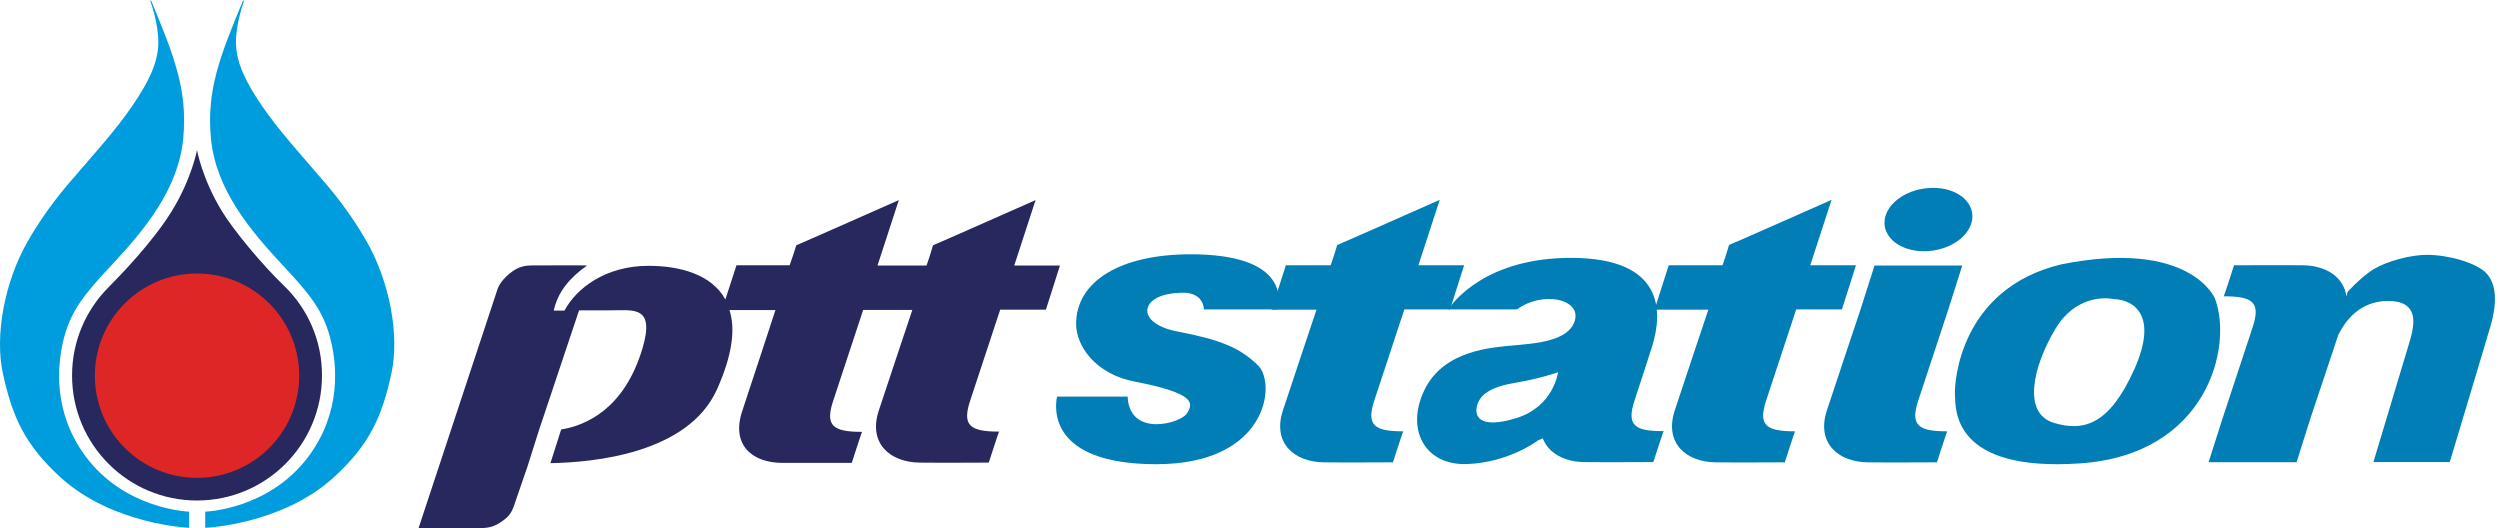 <svg width="374" height="79" viewBox="0 0 374 79" fill="none" xmlns="http://www.w3.org/2000/svg">
<path d="M36.393 0C32.884 8.445 30.882 13.5 31.556 20.696C32.27 28.368 37.503 34.533 42.281 39.668C46.146 43.811 48.486 46.448 49.556 51.206C50.309 54.496 51.162 61.494 46.206 68.215C40.278 76.263 30.703 76.541 30.703 76.541V78.959C30.703 78.959 42.122 78.503 49.893 71.446C55.265 66.569 57.169 62.327 58.576 55.765C59.766 50.175 58.338 42.225 54.849 36.119C52.886 32.69 50.745 29.835 48.704 27.436C44.66 22.718 41.745 19.566 39.168 15.8C36.789 12.311 35.303 9.357 35.303 6.304C35.303 3.35 36.492 0.198 36.492 0.198L36.393 0Z" fill="#009DDE"/>
<path d="M22.576 0C26.084 8.445 28.087 13.5 27.413 20.696C26.699 28.368 21.485 34.533 16.688 39.668C12.822 43.811 10.483 46.448 9.412 51.206C8.679 54.496 7.807 61.494 12.763 68.215C18.69 76.263 28.285 76.541 28.285 76.541V78.959C28.285 78.959 16.866 78.503 9.095 71.446C3.723 66.569 1.82 62.327 0.412 55.765C-0.777 50.175 0.65 42.225 4.139 36.119C6.102 32.69 8.243 29.835 10.285 27.436C14.329 22.718 17.243 19.566 19.82 15.8C22.199 12.311 23.686 9.357 23.686 6.304C23.686 3.35 22.496 0.198 22.496 0.198L22.576 0Z" fill="#009DDE"/>
<path d="M42.519 42.78C39.089 39.489 34.866 34.335 33.201 31.6C30.228 26.723 29.474 22.461 29.474 22.461C29.474 22.461 28.681 26.743 25.688 31.6C22.873 36.179 17.897 41.313 16.252 42.959C12.862 46.349 10.78 51.027 10.78 56.181C10.78 66.51 19.146 74.876 29.474 74.876C39.803 74.876 48.168 66.51 48.168 56.181C48.188 50.948 46.027 46.17 42.519 42.78Z" fill="#26285E"/>
<path d="M29.474 71.485C21.029 71.485 14.19 64.646 14.19 56.201C14.19 47.756 21.029 40.917 29.474 40.917C37.919 40.917 44.759 47.756 44.759 56.201C44.759 64.646 37.919 71.485 29.474 71.485Z" fill="#DF2626"/>
<path d="M107.264 58.243C102.962 67.858 88.768 69.186 82.345 69.285L83.951 64.25C87.638 63.655 93.387 61.197 96.103 52.157C98.046 45.655 94.735 46.428 91.246 46.428H86.627L80.62 64.389L78.896 69.84L76.874 75.708C76.517 76.739 76.081 77.314 75.129 77.968C74.058 78.741 73.166 79.019 71.779 78.999H62.62L74.455 43.177C74.812 42.225 75.743 41.254 76.655 40.6C77.666 39.886 78.578 39.708 79.57 39.708C79.57 39.708 87.896 39.668 87.816 39.728C85.2 41.571 83.435 43.693 82.841 46.468H84.446C86.23 43.118 90.592 39.767 97.015 39.767C101.693 39.767 106.471 41.036 108.513 44.803L110.178 39.688H118.127C118.821 37.765 118.92 37.289 119.119 36.695C119.119 36.734 134.462 29.935 134.462 29.935L131.271 39.728H138.606C139.28 37.805 139.379 37.309 139.577 36.695C139.577 36.734 154.921 29.935 154.921 29.935L151.729 39.728H158.568L156.467 46.329H149.628C149.628 46.329 145.98 57.411 145.147 59.908C143.879 63.695 145.147 64.567 149.469 64.567C149.449 64.448 147.923 69.206 147.923 69.206C147.923 69.206 139.934 69.246 137.535 69.206C133.233 69.147 129.863 66.391 131.449 61.475C132.46 58.382 136.484 46.369 136.484 46.369H129.13C129.13 46.369 125.482 57.45 124.649 59.948C123.381 63.735 124.649 64.607 128.971 64.607C128.951 64.488 127.425 69.246 127.425 69.246H117.057C112.537 69.246 109.325 66.569 111.05 61.455C112.081 58.382 116.006 46.389 116.006 46.389H109.127C110.019 49.104 109.623 52.99 107.264 58.243Z" fill="#26285E"/>
<path d="M178.095 38.042C167.668 38.042 160.987 42.047 160.987 48.47C160.987 51.721 163.861 55.983 169.789 57.093C178.928 58.877 178.511 60.305 177.58 61.831C176.668 63.338 168.956 65.499 168.698 59.334H158.132C157.815 60.82 156.685 69.444 173 69.444C189.613 69.444 190.941 57.43 188.245 54.715C185.529 51.999 182.496 50.829 176.39 49.639C172.584 48.965 171.474 47.36 171.652 46.25C171.831 45.139 173.179 43.871 176.826 43.791C179.562 43.732 180.058 45.437 180.117 46.289H191.1C191.575 44.545 192.289 38.042 178.095 38.042Z" fill="#007EB5"/>
<path d="M192.368 39.688H199.069C199.743 37.765 199.842 37.269 200.04 36.655C200.04 36.694 215.384 29.895 215.384 29.895L212.192 39.688H219.032L216.93 46.289H210.091C210.091 46.289 206.444 57.371 205.611 59.869C204.342 63.655 205.611 64.527 209.933 64.527C209.913 64.408 208.386 69.166 208.386 69.166C208.386 69.166 200.397 69.206 197.998 69.166C193.697 69.107 190.327 66.351 191.912 61.435C192.923 58.342 196.948 46.329 196.948 46.329H190.227L192.368 39.688Z" fill="#007EB5"/>
<path d="M249.64 39.688H257.689C258.363 37.765 258.462 37.269 258.66 36.655C258.66 36.694 274.004 29.895 274.004 29.895L270.812 39.688H277.652L275.55 46.289H268.711C268.711 46.289 265.063 57.371 264.231 59.869C262.962 63.655 264.231 64.527 268.552 64.527C268.532 64.408 267.006 69.166 267.006 69.166C267.006 69.166 259.017 69.206 256.618 69.166C252.316 69.107 248.946 66.351 250.532 61.435C251.543 58.342 255.568 46.329 255.568 46.329H247.519L249.64 39.688Z" fill="#007EB5"/>
<path d="M291.469 46.289C291.469 46.289 287.821 57.371 286.989 59.869C285.72 63.655 286.989 64.527 291.31 64.527C291.29 64.409 289.764 69.166 289.764 69.166C289.764 69.166 281.775 69.206 279.376 69.166C275.074 69.107 271.704 66.351 273.29 61.435C274.301 58.342 278.325 46.329 278.325 46.329L280.427 39.727H293.55L291.469 46.289Z" fill="#007EB5"/>
<path d="M295.037 31.877C295.414 34.434 292.797 36.952 289.189 37.487C285.581 38.023 282.35 36.377 281.953 33.82C281.577 31.263 284.193 28.745 287.801 28.21C291.429 27.655 294.66 29.3 295.037 31.877Z" fill="#007EB5"/>
<path d="M331.335 44.604C331.335 44.604 327.588 35.703 308.359 39.549C293.332 43.157 292.341 56.994 292.46 59.096C292.579 61.197 292.024 70.613 311.134 69.325C330.244 68.056 334.11 51.761 331.335 44.604ZM319.282 55.27C315.614 63.437 311.808 64.666 307.189 63.239C302.57 61.792 304.077 54.913 307.486 49.203C310.916 43.494 316.189 44.743 316.189 44.743C319.163 44.822 322.949 47.102 319.282 55.27Z" fill="#007EB5"/>
<path d="M345.648 62.565C345.648 62.565 348.265 54.754 349.811 50.096C350.108 49.501 350.445 48.926 350.802 48.43C352.467 46.17 354.628 45.021 357.285 45.021C359.445 45.021 360.674 45.794 360.972 47.34C361.13 48.192 360.992 49.402 360.516 50.988L355.064 69.127H366.483L370.249 56.598L372.509 49.025C373.639 45.239 373.461 42.543 371.994 40.917C370.507 39.291 366.205 38.122 363.093 38.122C360.615 38.122 357.066 39.073 355.084 40.283C353.974 40.957 352.685 42.087 351.218 43.633L351.02 44.347C350.624 41.373 347.888 39.747 344.597 39.688C342.218 39.648 334.209 39.688 334.209 39.688C334.209 39.688 332.683 44.446 332.663 44.327C336.985 44.327 338.253 45.179 336.985 48.985C336.152 51.483 332.504 62.565 332.504 62.565L330.403 69.146H343.566L345.648 62.565Z" fill="#007EB5"/>
<path d="M244.545 59.869C245.378 57.371 247.162 51.8 247.162 51.8C248.787 46.587 248.926 38.578 235.01 38.578C222.441 38.578 217.485 45.04 216.653 46.289H226.941C230.668 43.534 236.417 44.644 235.624 47.855C234.811 51.106 229.518 51.384 226.347 51.681C223.195 51.979 216.018 52.375 213.124 58.283C210.23 64.19 213.124 69.642 219.448 69.424C225.772 69.206 230.133 65.856 230.133 65.856C230.133 65.856 230.391 65.737 230.807 65.578C231.659 67.838 234.098 69.087 236.952 69.126C239.331 69.166 247.34 69.126 247.34 69.126C247.34 69.126 248.867 64.369 248.887 64.488C244.545 64.527 243.276 63.655 244.545 59.869ZM226.842 62.545C221.272 64.27 220.399 62.248 221.054 60.404C221.569 58.957 223.115 57.847 226.763 57.252C230.411 56.637 233.087 55.686 233.087 55.686C233.087 55.686 232.433 60.84 226.842 62.545Z" fill="#007EB5"/>
</svg>
